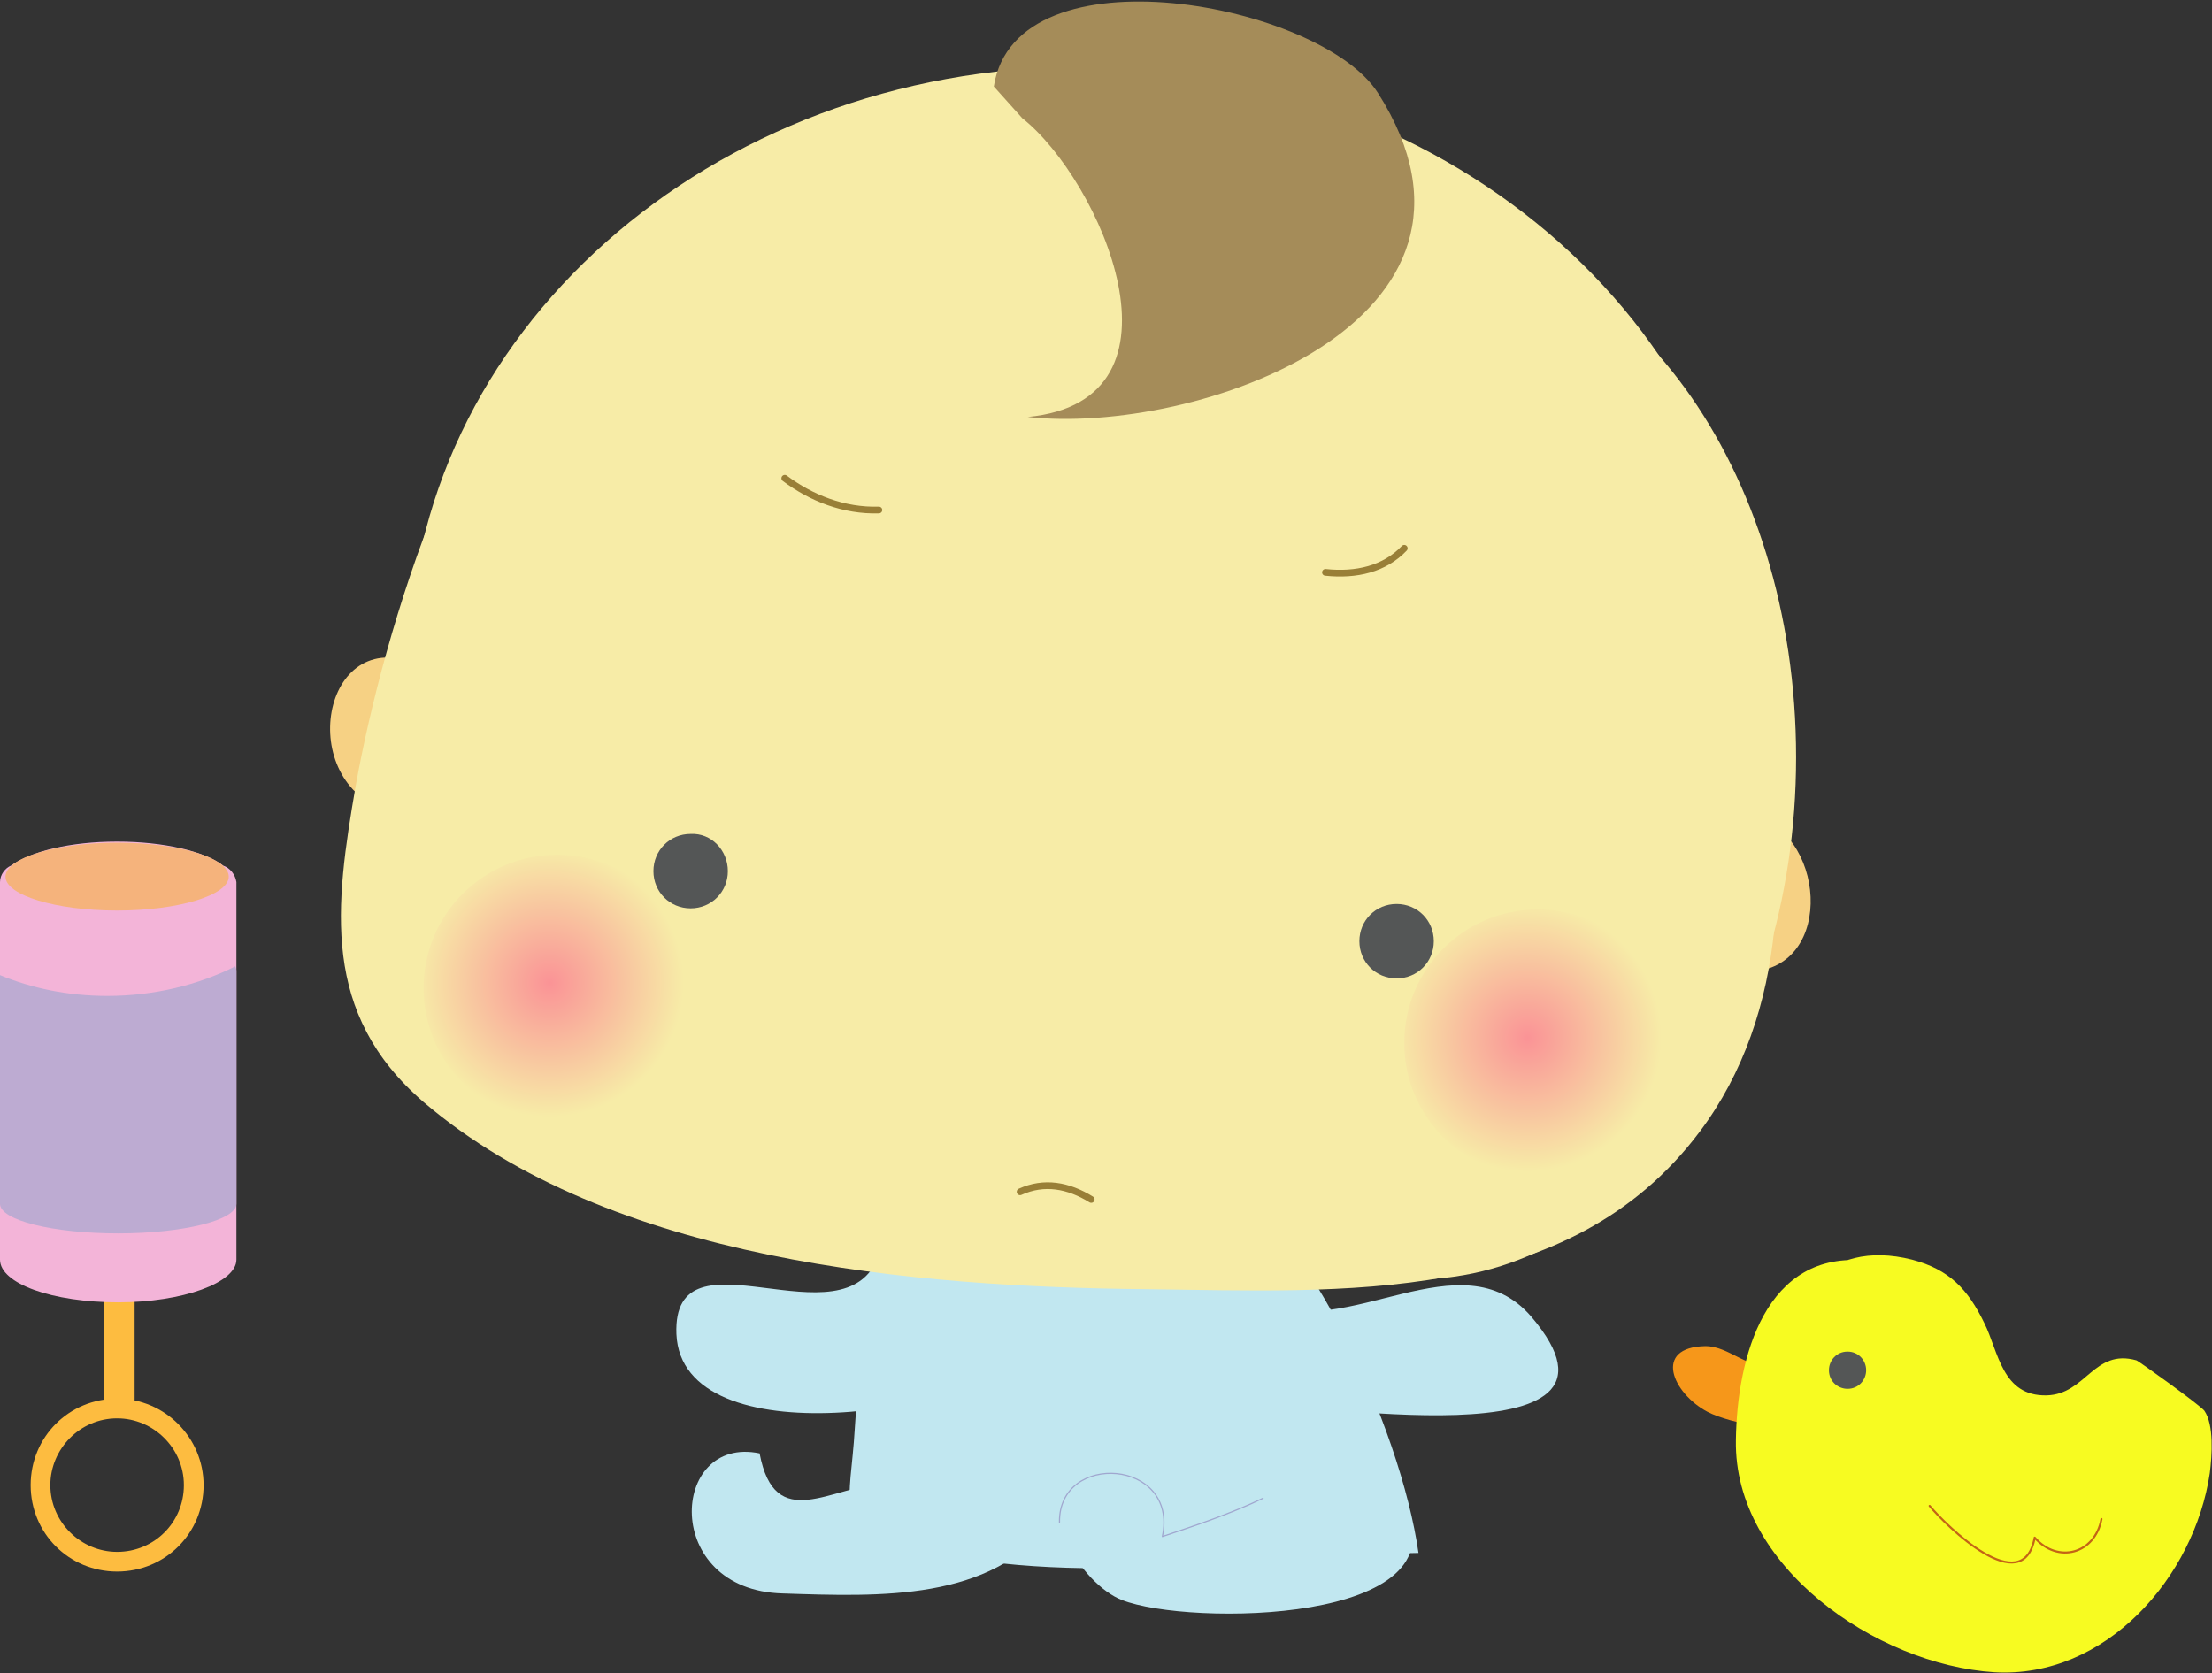 <?xml version="1.0" encoding="utf-8"?>
<!-- Generator: Adobe Illustrator 23.0.4, SVG Export Plug-In . SVG Version: 6.00 Build 0)  -->
<!DOCTYPE svg PUBLIC "-//W3C//DTD SVG 1.0//EN" "http://www.w3.org/TR/2001/REC-SVG-20010904/DTD/svg10.dtd">
<svg version="1.0" id="レイヤー_1" xmlns:x="http://ns.adobe.com/Extensibility/1.0/" xmlns:i="http://ns.adobe.com/AdobeIllustrator/10.0/" xmlns:graph="http://ns.adobe.com/Graphs/1.0/"
	 xmlns="http://www.w3.org/2000/svg" xmlns:xlink="http://www.w3.org/1999/xlink" x="0px" y="0px" viewBox="0 0 202.1 152.9"
	 enable-background="new 0 0 202.1 152.9" xml:space="preserve">
<rect x="0" y="0" width="202.1" height="152.9" fill="#333333" stroke="none"/>
<path fill="#C1E7F0" d="M80.3,114.7c-3.1,8.5-18.9-3-18.5,7.2c0.5,11.4,27.3,7.3,32.8,1.4"/>
<path fill="#C1E7F0" d="M83.1,109.7c-4.1,6.6-4.5,13.3-5,20.8c-0.4,7.1-2.1,8.9,4.9,10.8c14.9,4,31.8,0.8,46.6,0.6
	c-1.6-11.3-10.4-31.3-20.8-36.5"/>
<path fill="#C1E7F0" d="M114.7,138.3c-1.8,0.8-5.2,2.5-7,2c-2.4-0.6-4.2-5.9-7.4-4.9c-6.5,2-1.4,9.4,2.2,10.8
	c6.1,2.4,31.3,2.2,25.8-8.6"/>
<path fill="#F6D184" d="M159.8,74.5c6.9,1.1,8.1,14,0,14.3"/>
<path fill="#F6D184" d="M36.6,60.2c-8-1.6-9.4,13.3,0.7,14.3"/>
<path fill="#F7ECA7" d="M164.1,69.2c0,26.3-15.6,47.7-34.8,47.7c-19.2,0-34.8-21.3-34.8-47.7c0-26.3,15.6-47.7,34.8-47.7
	C148.6,21.5,164.1,42.8,164.1,69.2z"/>
<path fill="#F7ECA7" d="M160.5,60.9c0,30.3-27.6,54.8-61.6,54.8c-34,0-61.6-24.5-61.6-54.8c0-30.3,27.6-54.8,61.6-54.8
	C133,6.1,160.5,30.7,160.5,60.9z"/>
<g>
	<path fill="#F6971A" d="M166,122.3c-1,0.7-2.5,2.1-3.7,2.4c-2.6,0.6-4.2-1.7-6.5-1.7c-4.8,0.1-3,4.3,0.2,6c2.1,1.1,7.9,2.2,10,1.1
		c2.8-1.4,2.8-5.8,0.4-7.8"/>
	<path fill="#F7FB21" d="M162.7,126.4c-0.3-7.6,4.1-13.3,12-11.3c3.4,0.9,5.1,2.7,6.6,5.8c1.3,2.6,1.6,6.7,5.7,6.6
		c3.6-0.1,4.3-4.3,8.2-3.2c0.1,0,5.7,4,6.2,4.6c0.9,1.3,0.7,4.1,0.5,5.7c-1.4,9.5-9.5,18.8-19.7,18.2c-10.8-0.7-23.8-9.7-23.6-21.2
		c0.1-7.6,2.7-17.4,12-16.4"/>
	<path fill="#545656" d="M170.5,125.2c0,0.9-0.7,1.7-1.7,1.7c-0.9,0-1.7-0.7-1.7-1.7c0-0.9,0.7-1.7,1.7-1.7
		C169.8,123.5,170.5,124.3,170.5,125.2z"/>
	<path fill="none" stroke="#C36415" stroke-width="0.186" stroke-linecap="round" stroke-linejoin="round" d="M176.3,137.6
		c1.5,1.8,8.5,8.7,9.6,2.9c2.1,2.4,5.5,1.5,6.1-1.7"/>
</g>
<g>
	<path fill="#FDBC40" d="M12.3,128.1c0,0.8-0.6,1.4-1.4,1.4l0,0c-0.8,0-1.4-0.6-1.4-1.4v-16.4c0-0.8,0.6-1.4,1.4-1.4l0,0
		c0.8,0,1.4,0.6,1.4,1.4V128.1z"/>
	<path fill="#F3B4D8" d="M20.4,79.1c-1.7-1.3-5.4-2.2-9.7-2.2s-7.9,0.9-9.7,2.2C0.5,79.3,0,79.9,0,80.6v34.1c0,0.1,0,0.1,0,0.2
		c0,0.1,0,0.2,0,0.2c0,2.2,4.8,3.9,10.8,3.9c5.9,0,10.8-1.8,10.8-3.9c0-0.1,0-0.2,0-0.2c0-0.1,0-0.1,0-0.2V80.6
		C21.5,79.9,21,79.3,20.4,79.1z"/>
	<path fill="#F5B37C" d="M20.9,80.1c0,1.7-4.6,3.1-10.2,3.1c-5.6,0-10.2-1.4-10.2-3.1c0-1.7,4.6-3.1,10.2-3.1
		C16.4,77,20.9,78.4,20.9,80.1z"/>
	<g>
		<path fill="#BDABD2" d="M0,89.1v20.5c0,0.1,0,0.1,0,0.2c0,0.1,0,0.1,0,0.2c0,1.5,4.8,2.7,10.8,2.7c5.9,0,10.8-1.2,10.8-2.7
			c0-0.1,0-0.1,0-0.2c0,0,0-0.1,0-0.2V88.7c0-0.2-0.1-0.3-0.1-0.4C18.1,90,14.1,91,9.8,91C6.2,91,2.9,90.3,0,89.1z"/>
	</g>
	<path fill="#FDBC40" d="M10.7,127.8c-4.4,0-7.9,3.5-7.9,7.9c0,4.4,3.5,7.9,7.9,7.9c4.4,0,7.9-3.5,7.9-7.9
		C18.6,131.4,15.1,127.8,10.7,127.8z M10.7,141.8c-3.3,0-6.1-2.7-6.1-6.1c0-3.3,2.7-6.1,6.1-6.1c3.3,0,6.1,2.7,6.1,6.1
		C16.8,139.1,14.1,141.8,10.7,141.8z"/>
</g>
<path fill="#F7ECA7" d="M55.2,23.6C42.6,32.1,35,57.8,32.5,71.8c-1.9,11-3.2,20.8,6.2,28.9c17.1,14.6,44.9,16.9,66.1,17.1
	c17.7,0.2,38.5,1.6,50.5-14.4c16-21.3,2.7-60.6-20.1-71.3c-11.7-5.5-26.5-8.7-39.3-10.2c-10-1.2-25.3-3.1-34.7,0.5"/>
<radialGradient id="SVGID_1_" cx="-1403.804" cy="-1085.697" r="8.323" gradientTransform="matrix(1.472 0 0 1.472 2116.624 1687.955)" gradientUnits="userSpaceOnUse">
	<stop  offset="0" style="stop-color:#FA9396"/>
	<stop  offset="1" style="stop-color:#F7ECA7"/>
</radialGradient>
<path fill="url(#SVGID_1_)" d="M63.1,90.3c0,6.8-5.5,12.2-12.2,12.2c-6.8,0-12.2-5.5-12.2-12.2c0-6.8,5.5-12.2,12.2-12.2
	C57.7,78.1,63.1,83.5,63.1,90.3z"/>
<radialGradient id="SVGID_2_" cx="-1909.232" cy="-1114.002" r="8.323" gradientTransform="matrix(1.472 0 0 1.472 2949.959 1734.623)" gradientUnits="userSpaceOnUse">
	<stop  offset="0" style="stop-color:#FA9396"/>
	<stop  offset="1" style="stop-color:#F7ECA7"/>
</radialGradient>
<path fill="url(#SVGID_2_)" d="M152.7,95.3c0,6.8-5.5,12.2-12.2,12.2c-6.8,0-12.2-5.5-12.2-12.2c0-6.8,5.5-12.2,12.2-12.2
	C147.3,83.1,152.7,88.6,152.7,95.3z"/>
<path fill="#545656" d="M66.5,79.6c0,1.9-1.5,3.4-3.4,3.4c-1.9,0-3.4-1.5-3.4-3.4c0-1.9,1.5-3.4,3.4-3.4
	C65,76.1,66.5,77.7,66.5,79.6z"/>
<path fill="#545656" d="M131,86c0,1.9-1.5,3.4-3.4,3.4s-3.4-1.5-3.4-3.4c0-1.9,1.5-3.4,3.4-3.4S131,84.1,131,86z"/>
<g>
	<defs>
		<path id="SVGID_3_" d="M55.2,23.6C42.6,32.1,35,57.8,32.5,71.8c-1.9,11-3.2,20.8,6.2,28.9c17.1,14.6,44.9,16.9,66.1,17.1
			c17.7,0.2,38.5,1.6,50.5-14.4c16-21.3,2.7-60.6-20.1-71.3c-11.7-5.5-26.5-8.7-39.3-10.2c-10-1.2-25.3-3.1-34.7,0.5"/>
	</defs>
	<clipPath id="SVGID_4_">
		<use xlink:href="#SVGID_3_"  overflow="visible"/>
	</clipPath>
</g>
<path fill="none" stroke="#997F37" stroke-width="0.614" stroke-linecap="round" stroke-linejoin="round" d="M71.7,43.7
	c2.4,1.8,5.4,3,8.6,2.9"/>
<path fill="none" stroke="#997F37" stroke-width="0.614" stroke-linecap="round" stroke-linejoin="round" d="M121.1,52.3
	c2.8,0.3,5.4-0.3,7.2-2.2"/>
<path fill="#A58C59" d="M93.4,10.8c7.1,5.6,16.1,25.8,0.5,27.3c15.3,1.7,45.3-8.7,32-29.6c-5.2-8.2-33.1-13.5-35.1-0.6"/>
<path fill="none" stroke="#997F37" stroke-width="0.614" stroke-linecap="round" stroke-linejoin="round" d="M93.2,108.9
	c2.2-1,4.4-0.6,6.5,0.7"/>
<path fill="#C1E7F0" d="M115.4,119c7.6,3.6,18.1-6.1,24.5,1.3c11.6,13.6-21.1,7.7-25.9,8"/>
<path fill="#C1E7F0" d="M81,135.5c-5.1,0.3-10.2,4.7-11.6-2.7c-8.2-1.7-9,12.5,2.1,12.8c9,0.3,19,0.7,24.5-6.5"/>
<path fill="none" stroke="#A0A7CF" stroke-width="0.107" stroke-linecap="round" stroke-linejoin="round" d="M115.4,136.9
	c-2.9,1.4-6.2,2.5-9.2,3.5c1.5-7.1-9.5-7.8-9.4-1.3"/>
</svg>
